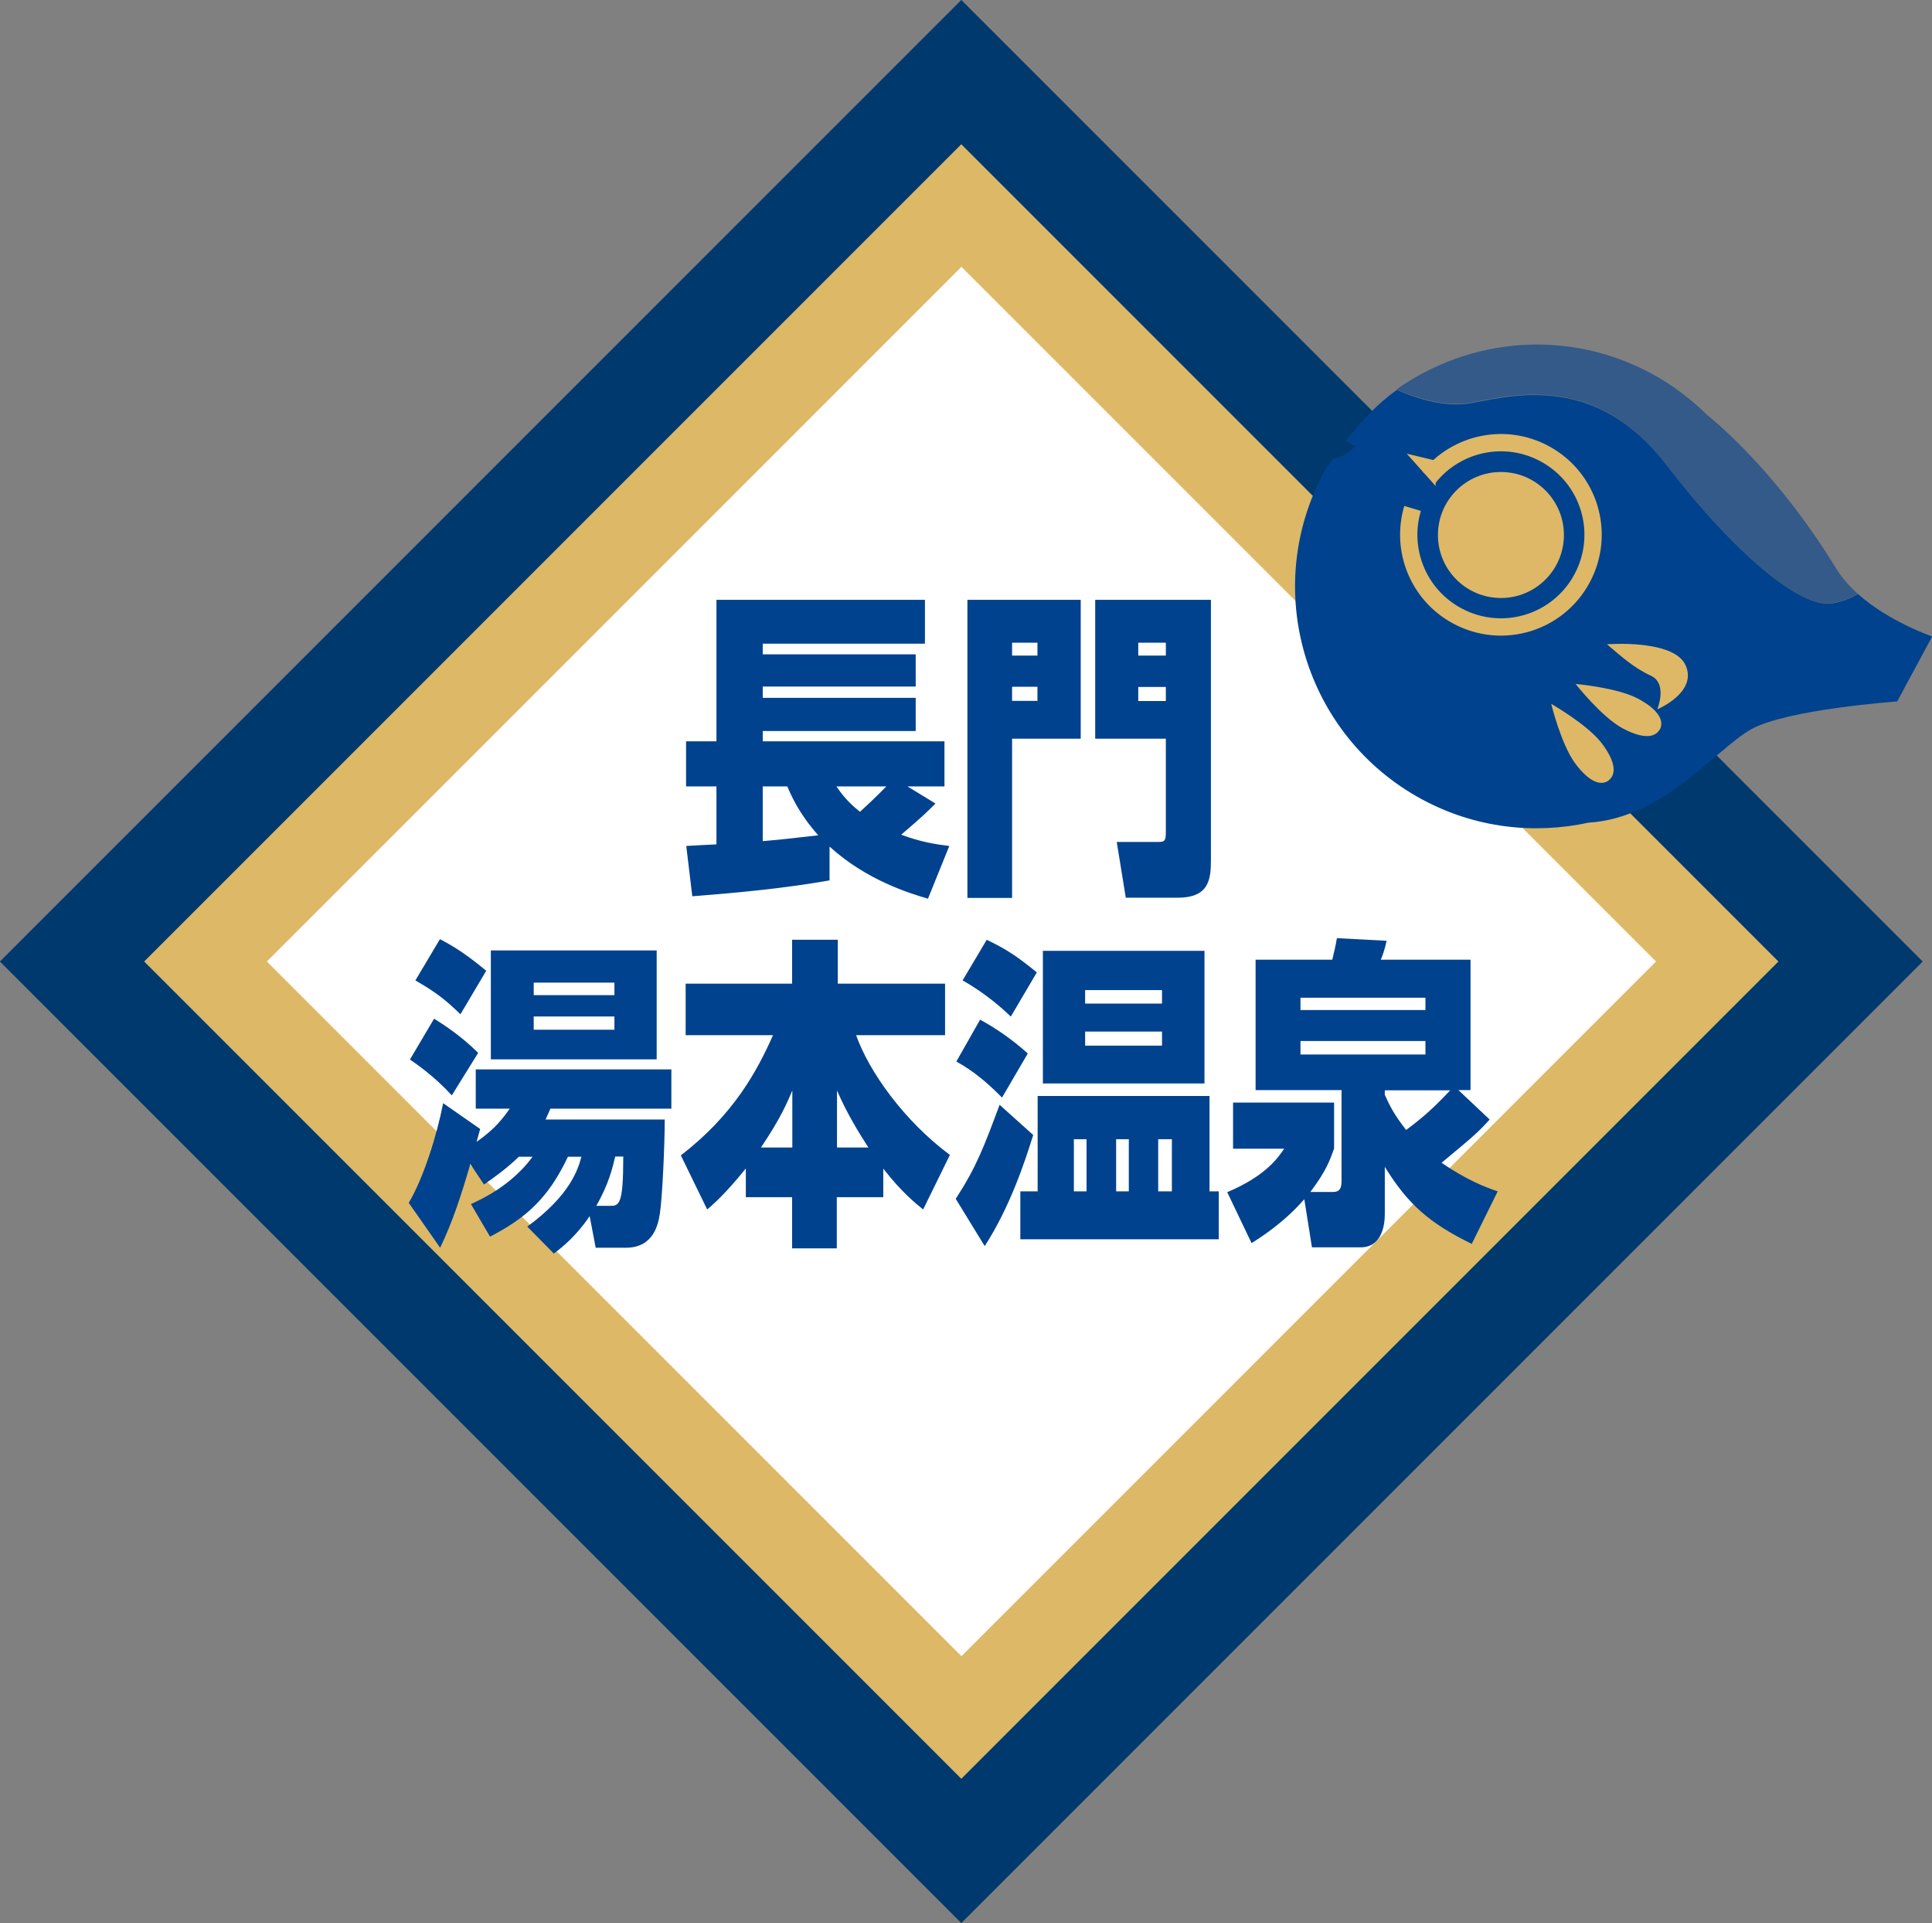 <?xml version="1.0" encoding="UTF-8"?>
<svg id="_レイヤー_2" data-name="レイヤー 2" xmlns="http://www.w3.org/2000/svg" viewBox="0 0 96 95.54">
  <rect x="0" y="0" width="96" height="95.54" fill="#808080" stroke="none"/>
  <defs>
    <style>
      .cls-1 {
        fill: #00396d;
      }

      .cls-2 {
        opacity: .6;
      }

      .cls-2, .cls-3 {
        fill: #00428e;
      }

      .cls-4 {
        fill: none;
        stroke: #deb866;
        stroke-miterlimit: 10;
        stroke-width: .86px;
      }

      .cls-5 {
        fill: #deb866;
      }

      .cls-6 {
        fill: #fff;
      }

      .cls-7 {
        fill: #ddb866;
      }
    </style>
  </defs>
  <g id="_デザイン" data-name="デザイン">
    <g>
      <rect class="cls-1" x="13.99" y="13.99" width="67.56" height="67.56" transform="translate(-19.79 47.77) rotate(-45)"/>
      <rect class="cls-7" x="19.06" y="19.06" width="57.42" height="57.42" transform="translate(-19.79 47.77) rotate(-45)"/>
      <rect class="cls-6" x="23.37" y="23.37" width="48.81" height="48.81" transform="translate(-19.79 47.77) rotate(-45)"/>
      <g>
        <path class="cls-3" d="M34.09,42.03c.37-.02,1.03-.06,1.51-.08v-2.88h-1.51v-2.24h1.51v-7.03h10.36v2.18h-8.06v.53h7.6v1.6h-7.6v.56h7.6v1.65h-7.6v.51h9.03v2.24h-1.84l1.39.85c-.37.38-.58.59-1.7,1.55.98.37,1.74.48,2.39.56l-1.06,2.62c-.88-.26-3.05-.91-4.89-2.59v1.68c-2.27.4-4.54.61-6.82.79l-.3-2.5ZM37.9,39.07v2.72c.61-.05,1.48-.14,2.76-.29-.97-1.09-1.33-1.95-1.54-2.43h-1.22ZM41.56,39.07c.24.35.56.78,1.17,1.26.27-.24.87-.8,1.31-1.26h-2.47Z"/>
        <path class="cls-3" d="M48.07,29.8h5.63v6.9h-3.41v7.91h-2.22v-14.81ZM51.55,32.57v-.64h-1.26v.64h1.26ZM50.29,34.12v.7h1.26v-.7h-1.26ZM54.42,29.8h5.75v12.9c0,.96-.07,1.9-1.65,1.9h-2.58l-.45-2.77h2.07c.31,0,.37-.05.37-.51v-4.62h-3.51v-6.9ZM56.56,32.57h1.37v-.64h-1.37v.64ZM56.56,34.83h1.37v-.7h-1.37v.7Z"/>
        <path class="cls-3" d="M33.03,55.62c0,1.28-.12,3.89-.24,4.66-.08.51-.29,1.71-1.69,1.71h-1.5l-.3-1.57c-.67.99-1.33,1.52-1.78,1.86l-1.32-1.34c2.16-1.58,2.53-2.88,2.69-3.47h-.67c-.98,2.07-2.08,3.04-3.87,3.97l-.95-1.62c1.56-.69,2.52-1.6,3.06-2.35h-.68c-.63.61-1.25,1.04-1.73,1.38l-.68-1.02c-.45,1.55-.88,2.88-1.5,4.16l-1.56-2.23c.73-1.22,1.4-3.36,1.71-4.95l1.84,1.28c-.1.35-.12.43-.18.64.94-.66,1.29-1.15,1.65-1.65h-1.69v-1.95h9.72v1.95h-6.01c-.15.34-.18.4-.24.54h5.91ZM22.45,54.42c-.91-.99-1.78-1.57-2.08-1.78l1.2-2.03c.41.26,1.31.82,2.19,1.7l-1.31,2.11ZM22.88,50.39c-.8-.77-1.24-1.1-2.24-1.68l1.22-2.05c.83.43,1.44.86,2.3,1.57l-1.28,2.16ZM32.63,47.22v5.41h-8.24v-5.41h8.24ZM30.53,48.82h-4.01v.62h4.01v-.62ZM30.53,50.5h-4.01v.66h4.01v-.66ZM30.57,57.46c-.14.59-.33,1.38-.94,2.45h.65c.48,0,.69,0,.69-2.45h-.41Z"/>
        <path class="cls-3" d="M37.07,58.04c-1.05,1.3-1.63,1.79-1.93,2.05l-1.31-2.69c2.6-1.99,3.79-4.18,4.58-5.97h-4.34v-2.56h5.29v-2.18h2.27v2.18h5.33v2.56h-4.42c.65,1.83,2.39,4.26,4.66,5.95l-1.33,2.71c-.39-.32-1.07-.86-1.98-2.03v1.42h-2.31v2.54h-2.22v-2.54h-2.3v-1.44ZM39.37,57.01v-2.83c-.23.54-.58,1.39-1.56,2.83h1.56ZM43.15,57.01c-.92-1.41-1.32-2.29-1.56-2.83v2.83h1.56Z"/>
        <path class="cls-3" d="M47.49,59.56c1.02-1.57,1.39-2.55,2.18-4.67l1.67,1.5c-.41,1.31-1.14,3.55-2.41,5.52l-1.44-2.35ZM49.79,54.53c-.71-.72-1.4-1.31-2.27-1.79l1.18-2.08c.69.37,1.58.96,2.37,1.68l-1.28,2.19ZM50.22,50.5c-.35-.34-1.24-1.15-2.39-1.79l1.2-2.02c1.06.51,1.56.87,2.49,1.62l-1.29,2.19ZM50.7,59.19h.86v-4.74h8.54v4.74h.46v2.38h-9.86v-2.38ZM59.85,53.83h-8.03v-6.59h8.03v6.59ZM53.99,56.6h-.63v2.59h.63v-2.59ZM57.74,49.19h-3.82v.67h3.82v-.67ZM57.74,51.25h-3.82v.7h3.82v-.7ZM56.09,56.6h-.63v2.59h.63v-2.59ZM58.23,56.6h-.68v2.59h.68v-2.59Z"/>
        <path class="cls-3" d="M66.28,57.09c-.19.53-.38,1.09-1.17,2.13h1.13c.31,0,.42-.16.42-.53v-4.53h-4.27v-6.48h3.81c.12-.5.16-.66.23-1.07l2.47.13c-.08.4-.23.82-.29.94h4.46v6.48h-.6l1.55,1.46c-.56.62-.75.79-2.39,2.15,1.24.85,2.19,1.22,2.79,1.42l-1.29,2.61c-2.12-1.04-3.18-1.98-4.32-3.83v2.35c0,.58-.16,1.65-1.2,1.65h-2.42l-.38-2.39c-1.02,1.17-2.16,1.89-2.62,2.18l-1.21-2.53c1.9-.8,2.52-1.7,2.83-2.16h-2.54v-2.29h5.02v2.3ZM64.62,50.18h6.21v-.61h-6.21v.61ZM64.62,52.39h6.21v-.67h-6.21v.67ZM68.81,54.17v.22c.24.53.44.96,1.06,1.75.86-.64,1.39-1.12,2.19-1.97h-3.25Z"/>
      </g>
      <g>
        <path class="cls-3" d="M92.32,29.51c-.33.2-.76.38-1.29.47-1.54.25-4.8-2.43-8.24-6.9-3.45-4.47-7.44-3.48-9.65-3.06-1.31.25-2.76-.22-3.73-.65-.97.69-1.79,1.57-2.54,2.54l.48.26s-.61.61-1.09.61c-.15.23-.34.42-.47.67-3.15,5.84-.96,13.12,4.88,16.27,2.63,1.42,5.56,1.74,8.27,1.15h0c3.73-.23,6.3-3.63,8.06-4.63s7.27-1.39,7.27-1.39l1.74-3.23s-2.13-.72-3.68-2.1Z"/>
        <path class="cls-2" d="M82.78,23.07c3.45,4.47,6.7,7.15,8.24,6.9.54-.09.96-.27,1.29-.47-.4-.36-.77-.77-1.05-1.22-3.11-5.1-6.42-7.65-6.42-7.65h0c-.81-.8-1.74-1.51-2.8-2.08-4.16-2.24-9.04-1.76-12.65.8.97.42,2.42.89,3.73.65,2.21-.42,6.21-1.41,9.65,3.06Z"/>
        <circle class="cls-5" cx="74.58" cy="26.58" r="3.13"/>
        <path class="cls-4" d="M71.02,23.69c1.36-1.68,3.76-2.21,5.73-1.15,2.23,1.2,3.06,3.97,1.86,6.2-1.2,2.23-3.97,3.06-6.2,1.86-1.95-1.05-2.83-3.3-2.22-5.34"/>
        <polyline class="cls-5" points="71.44 22.91 69.9 22.54 71.33 24.14"/>
        <path class="cls-5" d="M82.47,36.24c-.22.4-.81.5-1.85-.06-1.04-.56-2.33-2.2-2.33-2.2,0,0,2.08.18,3.12.74s1.28,1.11,1.07,1.52Z"/>
        <path class="cls-5" d="M79.94,38.77c-.37.28-.95.12-1.66-.83s-1.2-2.97-1.2-2.97c0,0,1.81,1.03,2.52,1.97s.7,1.55.34,1.82Z"/>
        <path class="cls-5" d="M79.86,32.01s3.35-.27,3.91,1.07-1.42,2.16-1.42,2.16c0,0,.53-1.28-.32-1.67-.86-.39-1.5-.99-2.17-1.55Z"/>
      </g>
    </g>
  </g>
</svg>